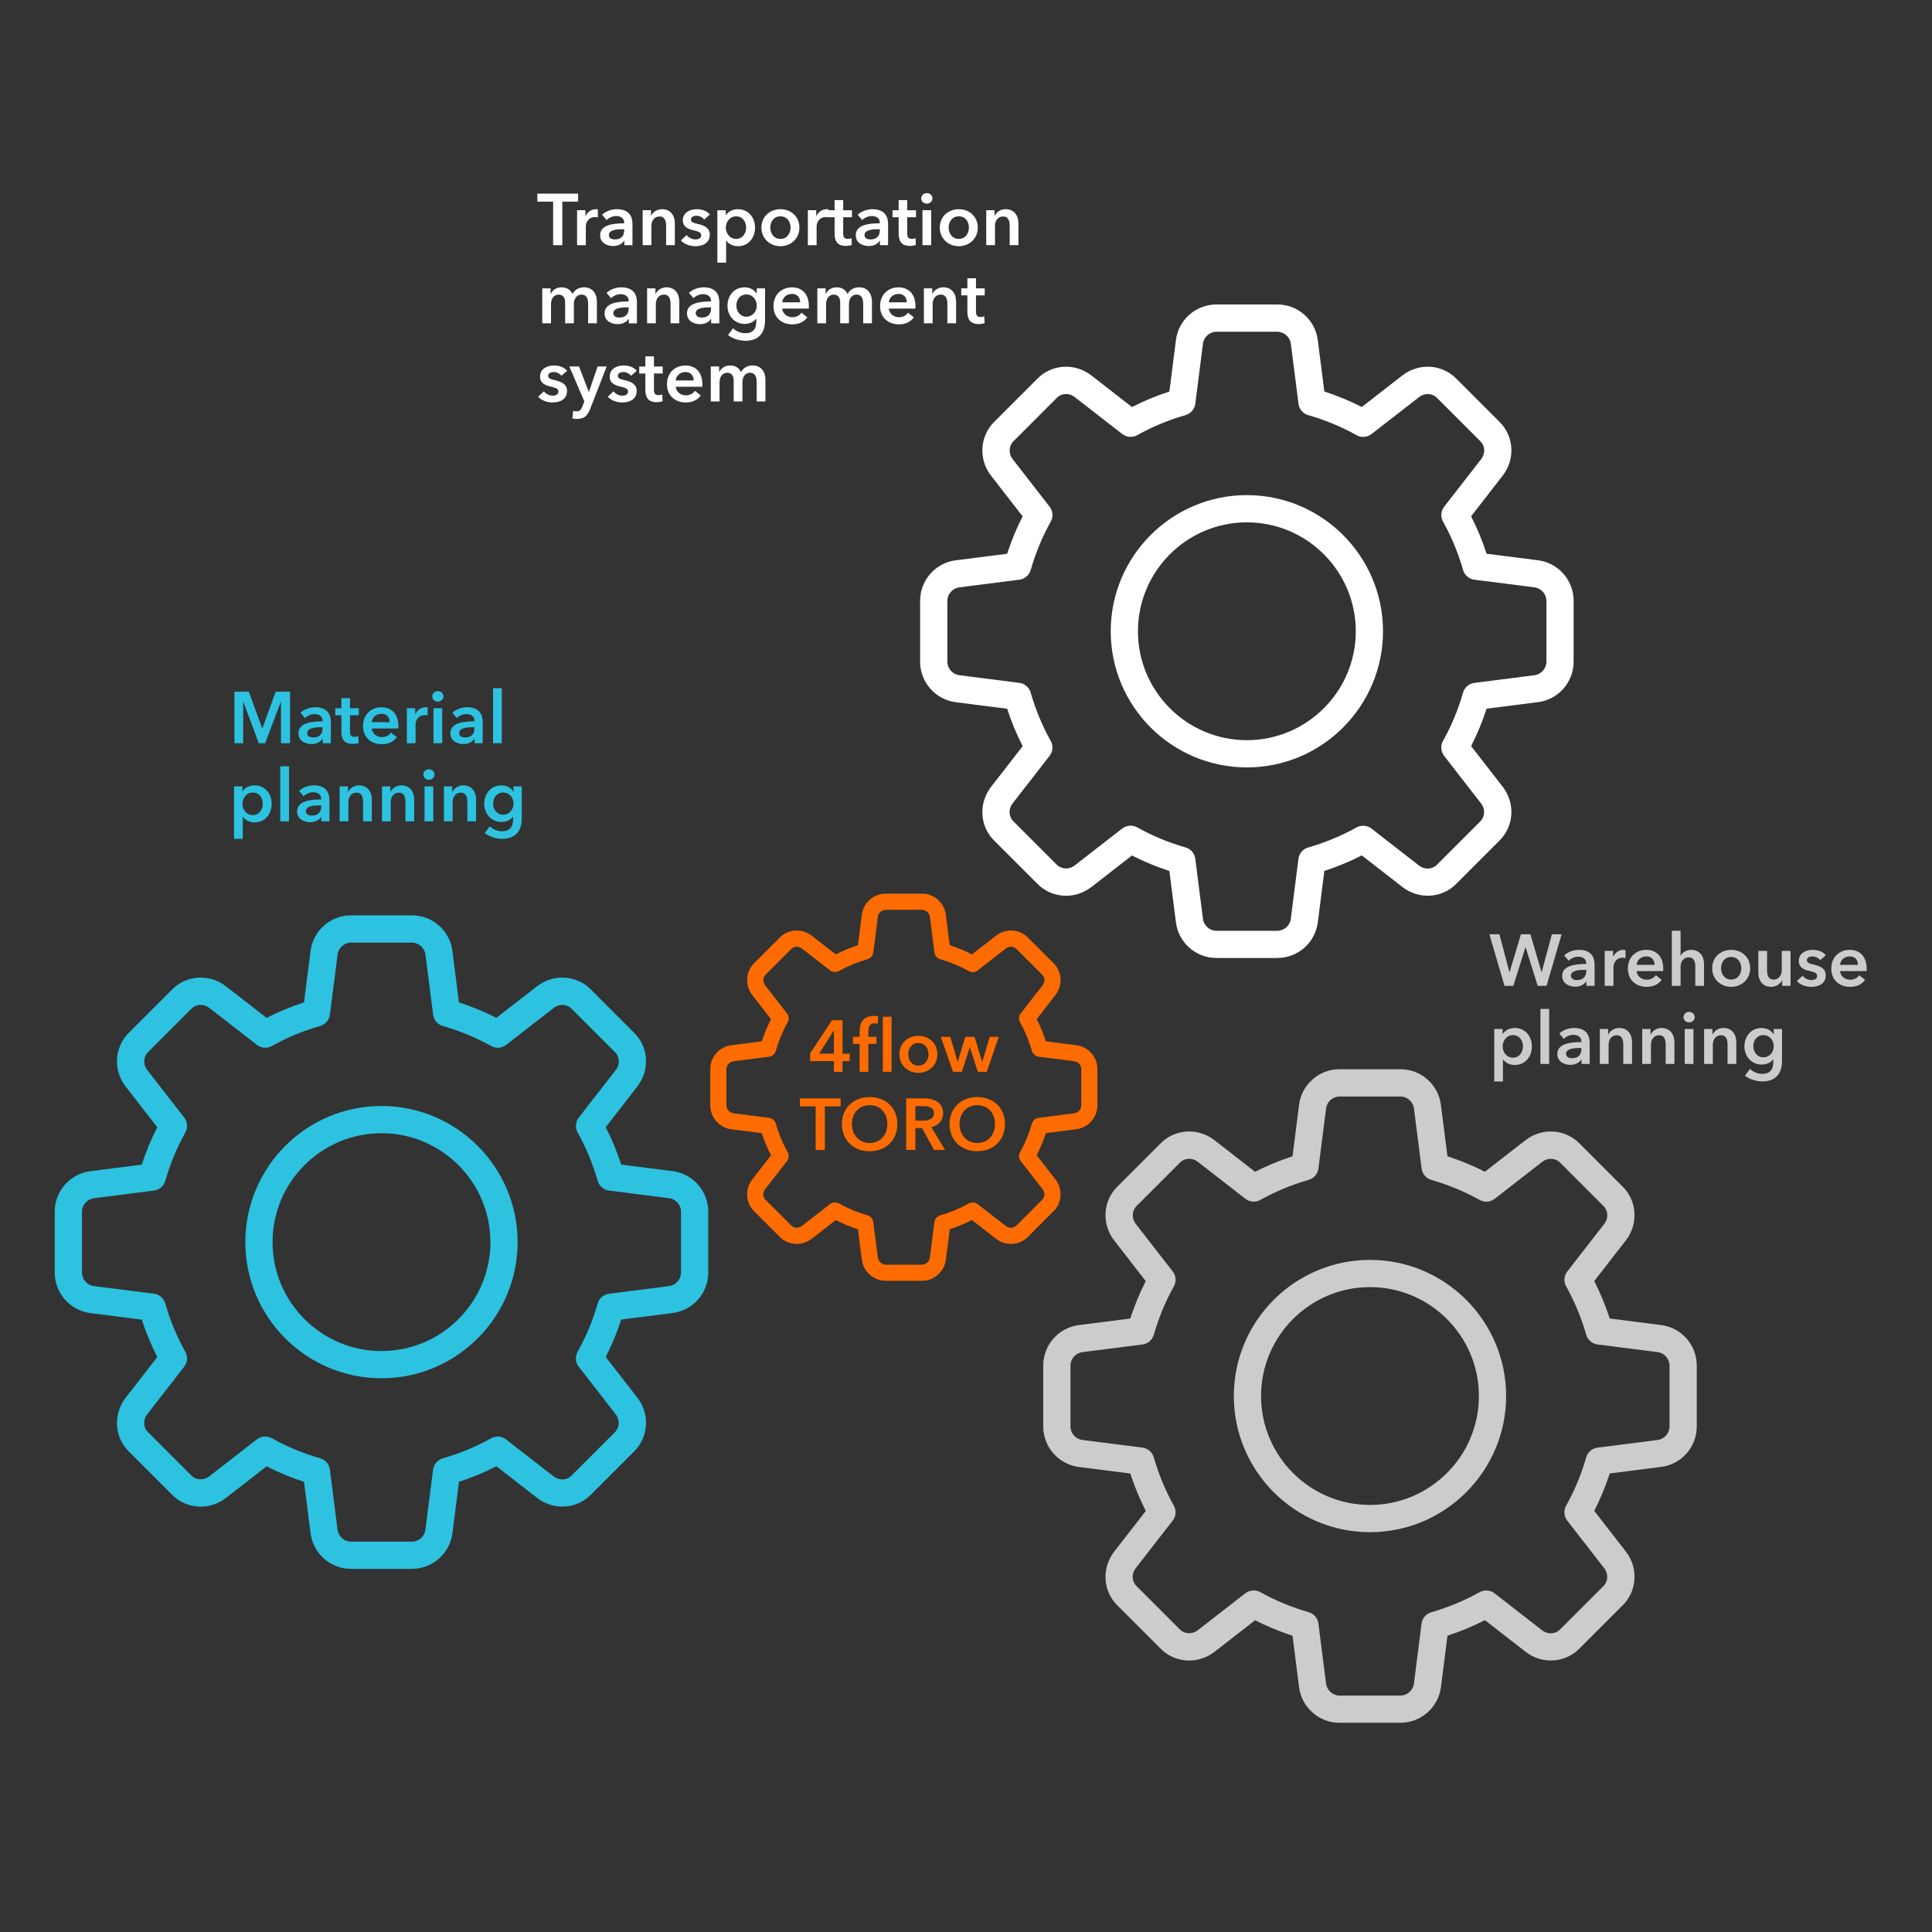 <?xml version="1.0" encoding="UTF-8"?>
<svg xmlns="http://www.w3.org/2000/svg" id="Layer_1" version="1.1" viewBox="0 0 1200 1200">
  <rect x="0" y="0" width="1200" height="1200" fill="#333333" stroke="none"/>
  <defs>
    <style>
      .st0 {
        fill: #fe6b00;
      }

      .st1 {
        fill: #fff;
      }

      .st2 {
        fill: #2cc2e0;
      }

      .st3 {
        fill: #ccc;
      }
    </style>
  </defs>
  <g>
    <path class="st2" d="M255.89,974.45h-37.89c-12.8,0-23.61-9.59-25.13-22.32l-4.04-31.73c-8.07-2.62-15.85-5.85-23.24-9.62l-25.26,19.63c-10.25,7.93-24.68,7.02-33.57-2.13l-26.64-26.64c-9.08-8.81-10-23.24-2.06-33.47l19.64-25.29c-3.79-7.39-7.02-15.17-9.63-23.24l-31.8-4.04c-12.68-1.55-22.27-12.36-22.27-25.16v-37.89c0-12.8,9.59-23.61,22.32-25.13l31.73-4.04c2.62-8.07,5.85-15.85,9.62-23.24l-19.62-25.26c-7.95-10.25-7.02-24.7,2.15-33.59l26.64-26.64c8.81-9.08,23.25-9.98,33.47-2.06l25.27,19.65c7.39-3.77,15.17-7,23.25-9.63l4.04-31.8c1.52-12.68,12.33-22.27,25.13-22.27h37.89c12.8,0,23.61,9.59,25.13,22.32l4.04,31.73c8.08,2.62,15.86,5.85,23.25,9.62l25.27-19.63c10.26-7.93,24.67-7.02,33.57,2.15l26.64,26.64c9.08,8.81,10,23.24,2.06,33.47l-19.63,25.28c3.79,7.39,7.01,15.17,9.62,23.24l31.8,4.04c12.67,1.54,22.26,12.35,22.26,25.14v37.89c0,12.8-9.59,23.61-22.32,25.13l-31.73,4.04c-2.62,8.07-5.85,15.85-9.62,23.24l19.63,25.26c7.95,10.25,7.02,24.68-2.15,33.57l-26.64,26.64c-8.81,9.08-23.25,10.01-33.47,2.06l-25.28-19.64c-7.39,3.79-15.17,7.02-23.24,9.63l-4.04,31.8c-1.54,12.68-12.35,22.27-25.14,22.27h0ZM164.73,892.26c1.4,0,2.84.36,4.13,1.07,9.31,5.21,19.41,9.41,30,12.45,3.24.93,5.63,3.7,6.05,7.05l4.74,37.21c.51,4.24,4.18,7.51,8.35,7.51h37.89c4.17,0,7.85-3.27,8.34-7.42l4.75-37.28c.42-3.35,2.81-6.12,6.05-7.05,10.59-3.04,20.69-7.24,30-12.44,2.96-1.66,6.65-1.37,9.3.71l29.6,23c3.4,2.64,8.17,2.42,11.08-.57l26.81-26.8c3.06-2.98,3.3-7.75.66-11.17l-23-29.6c-2.08-2.67-2.37-6.34-.71-9.3,5.21-9.32,9.41-19.42,12.45-30.01.93-3.24,3.7-5.63,7.05-6.05l37.21-4.74c4.24-.52,7.51-4.2,7.51-8.37v-37.89c0-4.17-3.27-7.85-7.42-8.34l-37.28-4.75c-3.35-.42-6.12-2.81-7.05-6.05-3.04-10.59-7.24-20.69-12.44-30-1.66-2.96-1.39-6.63.71-9.3l23-29.6c2.66-3.42,2.42-8.19-.56-11.06l-26.8-26.8c-2.96-3.08-7.75-3.32-11.17-.66l-29.6,23c-2.69,2.08-6.36,2.37-9.31.71-9.29-5.21-19.38-9.39-30.01-12.45-3.24-.93-5.63-3.7-6.05-7.05l-4.74-37.21c-.52-4.26-4.2-7.53-8.37-7.53h-37.89c-4.17,0-7.85,3.27-8.34,7.42l-4.75,37.28c-.42,3.35-2.81,6.12-6.05,7.07-10.62,3.04-20.72,7.24-30,12.43-2.96,1.68-6.63,1.37-9.32-.69l-29.6-23c-3.42-2.65-8.17-2.42-11.06.56l-26.81,26.82c-3.06,2.98-3.3,7.75-.66,11.16l23,29.6c2.08,2.67,2.37,6.34.71,9.3-5.23,9.31-9.41,19.41-12.45,30-.93,3.24-3.7,5.63-7.05,6.05l-37.21,4.74c-4.24.51-7.51,4.18-7.51,8.35v37.89c0,4.17,3.27,7.85,7.42,8.34l37.28,4.75c3.35.42,6.12,2.81,7.05,6.05,3.04,10.59,7.24,20.69,12.44,30,1.66,2.96,1.39,6.63-.71,9.3l-23,29.6c-2.66,3.42-2.42,8.19.56,11.06l26.8,26.8c2.96,3.06,7.71,3.3,11.17.66l29.6-23c1.54-1.15,3.37-1.76,5.21-1.76h0ZM164.73,892.26"></path>
    <path class="st2" d="M236.94,856.07c-46.63,0-84.56-37.93-84.56-84.56s37.93-84.56,84.56-84.56,84.56,37.93,84.56,84.56-37.93,84.56-84.56,84.56h0ZM236.94,703.86c-37.31,0-67.65,30.34-67.65,67.65s30.34,67.65,67.65,67.65,67.65-30.34,67.65-67.65-30.34-67.65-67.65-67.65h0ZM236.94,703.86"></path>
  </g>
  <g>
    <path class="st1" d="M793.39,595.03h-37.89c-12.8,0-23.61-9.59-25.13-22.32l-4.04-31.73c-8.07-2.62-15.85-5.85-23.24-9.62l-25.26,19.63c-10.25,7.93-24.68,7.02-33.57-2.13l-26.64-26.64c-9.08-8.81-10-23.24-2.06-33.47l19.64-25.29c-3.79-7.39-7.02-15.17-9.63-23.24l-31.8-4.04c-12.68-1.55-22.27-12.36-22.27-25.16v-37.89c0-12.8,9.59-23.61,22.32-25.13l31.73-4.04c2.62-8.07,5.85-15.85,9.62-23.24l-19.62-25.26c-7.95-10.25-7.02-24.7,2.15-33.59l26.64-26.64c8.81-9.08,23.25-9.98,33.47-2.06l25.27,19.65c7.39-3.77,15.17-7,23.25-9.63l4.04-31.8c1.52-12.68,12.33-22.27,25.13-22.27h37.89c12.8,0,23.61,9.59,25.13,22.32l4.04,31.73c8.08,2.62,15.86,5.85,23.25,9.62l25.27-19.63c10.26-7.93,24.67-7.02,33.57,2.15l26.64,26.64c9.08,8.81,10,23.24,2.06,33.47l-19.63,25.28c3.79,7.39,7.01,15.17,9.62,23.24l31.8,4.04c12.67,1.54,22.26,12.35,22.26,25.14v37.89c0,12.8-9.59,23.61-22.32,25.13l-31.73,4.04c-2.62,8.07-5.85,15.85-9.62,23.24l19.63,25.26c7.95,10.25,7.02,24.68-2.15,33.57l-26.64,26.64c-8.81,9.08-23.25,10.01-33.47,2.06l-25.28-19.64c-7.39,3.79-15.17,7.02-23.24,9.63l-4.04,31.8c-1.54,12.68-12.35,22.27-25.14,22.27h0ZM702.24,512.84c1.4,0,2.84.36,4.13,1.07,9.31,5.21,19.41,9.41,30,12.45,3.24.93,5.63,3.7,6.05,7.05l4.74,37.21c.51,4.24,4.18,7.51,8.35,7.51h37.89c4.17,0,7.85-3.27,8.34-7.42l4.75-37.28c.42-3.35,2.81-6.12,6.05-7.05,10.59-3.04,20.69-7.24,30-12.44,2.96-1.66,6.65-1.37,9.3.71l29.6,23c3.4,2.64,8.17,2.42,11.08-.57l26.81-26.8c3.06-2.98,3.3-7.75.66-11.17l-23-29.6c-2.08-2.67-2.37-6.34-.71-9.3,5.21-9.32,9.41-19.42,12.45-30.01.93-3.24,3.7-5.63,7.05-6.05l37.21-4.74c4.24-.52,7.51-4.2,7.51-8.37v-37.89c0-4.17-3.27-7.85-7.42-8.34l-37.28-4.75c-3.35-.42-6.12-2.81-7.05-6.05-3.04-10.59-7.24-20.69-12.44-30-1.66-2.96-1.39-6.63.71-9.3l23-29.6c2.66-3.42,2.42-8.19-.56-11.06l-26.8-26.8c-2.96-3.08-7.75-3.32-11.17-.66l-29.6,23c-2.69,2.08-6.36,2.37-9.31.71-9.29-5.21-19.38-9.39-30.01-12.45-3.24-.93-5.63-3.7-6.05-7.05l-4.74-37.21c-.52-4.26-4.2-7.53-8.37-7.53h-37.89c-4.17,0-7.85,3.27-8.34,7.42l-4.75,37.28c-.42,3.35-2.81,6.12-6.05,7.07-10.62,3.04-20.72,7.24-30,12.43-2.96,1.68-6.63,1.37-9.32-.69l-29.6-23c-3.42-2.65-8.17-2.42-11.06.56l-26.81,26.82c-3.06,2.98-3.3,7.75-.66,11.16l23,29.6c2.08,2.67,2.37,6.34.71,9.3-5.23,9.31-9.41,19.41-12.45,30-.93,3.24-3.7,5.63-7.05,6.05l-37.21,4.74c-4.24.51-7.51,4.18-7.51,8.35v37.89c0,4.17,3.27,7.85,7.42,8.34l37.28,4.75c3.35.42,6.12,2.81,7.05,6.05,3.04,10.59,7.24,20.69,12.44,30,1.66,2.96,1.39,6.63-.71,9.3l-23,29.6c-2.66,3.42-2.42,8.19.56,11.06l26.8,26.8c2.96,3.06,7.71,3.3,11.17.66l29.6-23c1.54-1.15,3.37-1.76,5.21-1.76h0ZM702.24,512.84"></path>
    <path class="st1" d="M774.45,476.65c-46.63,0-84.56-37.93-84.56-84.56s37.93-84.56,84.56-84.56,84.56,37.93,84.56,84.56-37.93,84.56-84.56,84.56h0ZM774.45,324.44c-37.31,0-67.65,30.34-67.65,67.65s30.34,67.65,67.65,67.65,67.65-30.34,67.65-67.65-30.34-67.65-67.65-67.65h0ZM774.45,324.44"></path>
  </g>
  <g>
    <path class="st3" d="M869.87,1070.04h-37.89c-12.8,0-23.61-9.59-25.13-22.32l-4.04-31.73c-8.07-2.62-15.85-5.85-23.24-9.62l-25.26,19.63c-10.25,7.93-24.68,7.02-33.57-2.13l-26.64-26.64c-9.08-8.81-10-23.24-2.06-33.47l19.64-25.29c-3.79-7.39-7.02-15.17-9.63-23.24l-31.8-4.04c-12.68-1.55-22.27-12.36-22.27-25.16v-37.89c0-12.8,9.59-23.61,22.32-25.13l31.73-4.04c2.62-8.07,5.85-15.85,9.62-23.24l-19.62-25.26c-7.95-10.25-7.02-24.7,2.15-33.59l26.64-26.64c8.81-9.08,23.25-9.98,33.47-2.06l25.27,19.65c7.39-3.77,15.17-7,23.25-9.63l4.04-31.8c1.52-12.68,12.33-22.27,25.13-22.27h37.89c12.8,0,23.61,9.59,25.13,22.32l4.04,31.73c8.08,2.62,15.86,5.85,23.25,9.62l25.27-19.63c10.26-7.93,24.67-7.02,33.57,2.15l26.64,26.64c9.08,8.81,10,23.24,2.06,33.47l-19.63,25.28c3.79,7.39,7.01,15.17,9.62,23.24l31.8,4.04c12.67,1.54,22.26,12.35,22.26,25.14v37.89c0,12.8-9.59,23.61-22.32,25.13l-31.73,4.04c-2.62,8.07-5.85,15.85-9.62,23.24l19.63,25.26c7.95,10.25,7.02,24.68-2.15,33.57l-26.64,26.64c-8.81,9.08-23.25,10.01-33.47,2.06l-25.28-19.64c-7.39,3.79-15.17,7.02-23.24,9.63l-4.04,31.8c-1.54,12.68-12.35,22.27-25.14,22.27h0ZM778.71,987.85c1.4,0,2.84.36,4.13,1.07,9.31,5.21,19.41,9.41,30,12.45,3.24.93,5.63,3.7,6.05,7.05l4.74,37.21c.51,4.24,4.18,7.51,8.35,7.51h37.89c4.17,0,7.85-3.27,8.34-7.42l4.75-37.28c.42-3.35,2.81-6.12,6.05-7.05,10.59-3.04,20.69-7.24,30-12.44,2.96-1.66,6.65-1.37,9.3.71l29.6,23c3.4,2.64,8.17,2.42,11.08-.57l26.81-26.8c3.06-2.98,3.3-7.75.66-11.17l-23-29.6c-2.08-2.67-2.37-6.34-.71-9.3,5.21-9.32,9.41-19.42,12.45-30.01.93-3.24,3.7-5.63,7.05-6.05l37.21-4.74c4.24-.52,7.51-4.2,7.51-8.37v-37.89c0-4.17-3.27-7.85-7.42-8.34l-37.28-4.75c-3.35-.42-6.12-2.81-7.05-6.05-3.04-10.59-7.24-20.69-12.44-30-1.66-2.96-1.39-6.63.71-9.3l23-29.6c2.66-3.42,2.42-8.19-.56-11.06l-26.8-26.8c-2.96-3.08-7.75-3.32-11.17-.66l-29.6,23c-2.69,2.08-6.36,2.37-9.31.71-9.29-5.21-19.38-9.39-30.01-12.45-3.24-.93-5.63-3.7-6.05-7.05l-4.74-37.21c-.52-4.26-4.2-7.53-8.37-7.53h-37.89c-4.17,0-7.85,3.27-8.34,7.42l-4.75,37.28c-.42,3.35-2.81,6.12-6.05,7.07-10.62,3.04-20.72,7.24-30,12.43-2.96,1.68-6.63,1.37-9.32-.69l-29.6-23c-3.42-2.65-8.17-2.42-11.06.56l-26.81,26.82c-3.06,2.98-3.3,7.75-.66,11.16l23,29.6c2.08,2.67,2.37,6.34.71,9.3-5.23,9.31-9.41,19.41-12.45,30-.93,3.24-3.7,5.63-7.05,6.05l-37.21,4.74c-4.24.51-7.51,4.18-7.51,8.35v37.89c0,4.17,3.27,7.85,7.42,8.34l37.28,4.75c3.35.42,6.12,2.81,7.05,6.05,3.04,10.59,7.24,20.69,12.44,30,1.66,2.96,1.39,6.63-.71,9.3l-23,29.6c-2.66,3.42-2.42,8.19.56,11.06l26.8,26.8c2.96,3.06,7.71,3.3,11.17.66l29.6-23c1.54-1.15,3.37-1.76,5.21-1.76h0ZM778.71,987.85"></path>
    <path class="st3" d="M850.92,951.66c-46.63,0-84.56-37.93-84.56-84.56s37.93-84.56,84.56-84.56,84.56,37.93,84.56,84.56-37.93,84.56-84.56,84.56h0ZM850.92,799.45c-37.31,0-67.65,30.34-67.65,67.65s30.34,67.65,67.65,67.65,67.65-30.34,67.65-67.65-30.34-67.65-67.65-67.65h0ZM850.92,799.45"></path>
  </g>
  <path class="st0" d="M572.61,795.53h-22.44c-7.58,0-13.99-5.68-14.89-13.23l-2.4-18.79c-4.78-1.55-9.39-3.47-13.77-5.7l-14.97,11.63c-6.07,4.7-14.62,4.16-19.89-1.26l-15.78-15.78c-5.38-5.22-5.92-13.77-1.22-19.83l11.63-14.98c-2.25-4.38-4.16-8.99-5.7-13.77l-18.84-2.39c-7.51-.92-13.19-7.32-13.19-14.91v-22.44c0-7.58,5.68-13.99,13.23-14.89l18.79-2.4c1.55-4.78,3.47-9.39,5.7-13.77l-11.62-14.97c-4.71-6.07-4.16-14.63,1.27-19.9l15.78-15.78c5.22-5.38,13.78-5.91,19.83-1.22l14.97,11.64c4.38-2.24,8.99-4.15,13.78-5.7l2.4-18.84c.9-7.51,7.3-13.19,14.89-13.19h22.44c7.58,0,13.99,5.68,14.89,13.23l2.4,18.79c4.79,1.55,9.4,3.47,13.78,5.7l14.97-11.63c6.08-4.7,14.62-4.16,19.89,1.27l15.78,15.78c5.38,5.22,5.92,13.77,1.22,19.83l-11.63,14.98c2.24,4.38,4.16,8.99,5.7,13.77l18.84,2.39c7.5.91,13.18,7.31,13.18,14.9v22.44c0,7.58-5.68,13.99-13.23,14.89l-18.79,2.4c-1.55,4.78-3.47,9.39-5.7,13.77l11.63,14.97c4.71,6.07,4.16,14.62-1.27,19.89l-15.78,15.78c-5.22,5.38-13.78,5.93-19.83,1.22l-14.98-11.63c-4.38,2.25-8.99,4.16-13.77,5.7l-2.39,18.84c-.91,7.51-7.31,13.19-14.9,13.19h0ZM518.61,746.84c.83,0,1.68.21,2.45.63,5.52,3.09,11.5,5.57,17.77,7.37,1.92.55,3.34,2.19,3.59,4.18l2.81,22.04c.3,2.51,2.48,4.45,4.95,4.45h22.44c2.47,0,4.65-1.93,4.94-4.4l2.82-22.08c.25-1.98,1.66-3.62,3.59-4.18,6.27-1.8,12.25-4.29,17.77-7.37,1.75-.98,3.94-.81,5.51.42l17.53,13.62c2.02,1.56,4.84,1.43,6.56-.34l15.88-15.88c1.81-1.76,1.95-4.59.39-6.61l-13.62-17.53c-1.23-1.58-1.4-3.76-.42-5.51,3.09-5.52,5.57-11.5,7.37-17.77.55-1.92,2.19-3.34,4.18-3.59l22.04-2.81c2.51-.31,4.45-2.49,4.45-4.96v-22.44c0-2.47-1.93-4.65-4.4-4.94l-22.08-2.82c-1.98-.25-3.62-1.66-4.18-3.59-1.8-6.27-4.29-12.25-7.37-17.77-.98-1.75-.82-3.93.42-5.51l13.62-17.53c1.57-2.02,1.43-4.85-.33-6.55l-15.88-15.88c-1.75-1.82-4.59-1.96-6.61-.39l-17.53,13.63c-1.59,1.23-3.77,1.4-5.52.42-5.5-3.09-11.48-5.56-17.77-7.37-1.92-.55-3.34-2.19-3.59-4.18l-2.81-22.04c-.31-2.52-2.49-4.46-4.96-4.46h-22.44c-2.47,0-4.65,1.93-4.94,4.4l-2.82,22.08c-.25,1.98-1.66,3.62-3.59,4.19-6.29,1.8-12.27,4.29-17.77,7.36-1.75.99-3.93.81-5.52-.41l-17.53-13.62c-2.03-1.57-4.84-1.43-6.55.33l-15.88,15.89c-1.81,1.76-1.95,4.59-.39,6.61l13.62,17.53c1.23,1.58,1.4,3.76.42,5.51-3.1,5.52-5.57,11.5-7.37,17.77-.55,1.92-2.19,3.34-4.18,3.59l-22.04,2.81c-2.51.3-4.45,2.48-4.45,4.95v22.44c0,2.47,1.93,4.65,4.4,4.94l22.08,2.82c1.98.25,3.62,1.66,4.18,3.59,1.8,6.27,4.29,12.25,7.37,17.77.98,1.75.82,3.93-.42,5.51l-13.62,17.53c-1.57,2.02-1.43,4.85.33,6.55l15.88,15.88c1.75,1.82,4.57,1.95,6.61.39l17.53-13.63c.91-.68,1.99-1.04,3.08-1.04h0ZM518.61,746.84"></path>
  <g>
    <path class="st2" d="M145.62,429.6h8.91l8.32,22.75h.14l8.23-22.75h8.95v32.02h-5.65v-25.73h-.09l-9.72,25.73h-3.98l-9.59-25.73h-.09v25.73h-5.43v-32.02Z"></path>
    <path class="st2" d="M200.43,458.86h-.14c-1.09,1.9-3.66,3.3-6.74,3.3-3.48,0-8.14-1.67-8.14-6.74,0-6.47,8.14-7.37,14.92-7.37v-.54c0-2.67-2.26-3.98-4.98-3.98-2.31,0-4.52,1.09-5.92,2.49l-2.8-3.3c2.44-2.26,5.88-3.44,9.18-3.44,7.78,0,9.68,4.79,9.68,9.14v13.21h-5.07v-2.76ZM200.34,451.71h-1.22c-3.44,0-8.28.41-8.28,3.62,0,2.08,1.94,2.71,3.8,2.71,3.71,0,5.7-2.13,5.7-5.56v-.77Z"></path>
    <path class="st2" d="M208.25,444.25v-4.34h3.8v-6.29h5.34v6.29h5.43v4.34h-5.43v10.09c0,1.94.45,3.35,2.85,3.35.72,0,1.67-.14,2.31-.45l.18,4.25c-.95.36-2.4.59-3.62.59-5.74,0-7.06-3.53-7.06-7.69v-10.13h-3.8Z"></path>
    <path class="st2" d="M247.42,452.48h-16.51c.23,3.08,3.03,5.34,6.2,5.34,2.71,0,4.52-1.08,5.74-2.8l3.62,2.89c-2.13,2.89-5.2,4.34-9.32,4.34-6.69,0-11.67-4.3-11.67-11.35s4.93-11.62,11.49-11.62c6.06,0,10.49,3.94,10.49,11.76,0,.5,0,.95-.04,1.45ZM242.03,448.59c0-2.8-1.58-5.25-5.11-5.25-3.21,0-5.79,2.22-6.02,5.25h11.13Z"></path>
    <path class="st2" d="M252.7,439.91h5.2v3.62h.09c1.18-2.49,3.48-4.25,6.33-4.25.41,0,.95.05,1.31.14v4.98c-.72-.18-1.18-.23-1.67-.23-4.88,0-5.83,4.25-5.83,5.83v11.62h-5.43v-21.71Z"></path>
    <path class="st2" d="M271.92,429.28c1.99,0,3.53,1.4,3.53,3.26s-1.54,3.26-3.53,3.26-3.44-1.54-3.44-3.26,1.45-3.26,3.44-3.26ZM269.25,439.91h5.43v21.71h-5.43v-21.71Z"></path>
    <path class="st2" d="M294.76,458.86h-.14c-1.09,1.9-3.66,3.3-6.74,3.3-3.48,0-8.14-1.67-8.14-6.74,0-6.47,8.14-7.37,14.92-7.37v-.54c0-2.67-2.26-3.98-4.98-3.98-2.31,0-4.52,1.09-5.92,2.49l-2.8-3.3c2.44-2.26,5.88-3.44,9.18-3.44,7.78,0,9.68,4.79,9.68,9.14v13.21h-5.07v-2.76ZM294.67,451.71h-1.22c-3.44,0-8.28.41-8.28,3.62,0,2.08,1.94,2.71,3.8,2.71,3.71,0,5.7-2.13,5.7-5.56v-.77Z"></path>
    <path class="st2" d="M306.24,427.43h5.43v34.19h-5.43v-34.19Z"></path>
    <path class="st2" d="M150.55,488.44v3.03h.14c1.09-1.72,3.53-3.66,7.51-3.66,6.2,0,10.54,4.98,10.54,11.4s-4.07,11.58-10.67,11.58c-3.03,0-5.79-1.36-7.19-3.53h-.09v13.75h-5.43v-32.56h5.2ZM156.97,492.24c-3.98,0-6.38,3.66-6.38,7.06s2.4,6.96,6.38,6.96c4.21,0,6.24-3.66,6.24-7.06s-2.04-6.96-6.24-6.96Z"></path>
    <path class="st2" d="M174.07,475.96h5.43v34.19h-5.43v-34.19Z"></path>
    <path class="st2" d="M199.57,507.39h-.14c-1.09,1.9-3.66,3.3-6.74,3.3-3.48,0-8.14-1.67-8.14-6.74,0-6.47,8.14-7.37,14.92-7.37v-.54c0-2.67-2.26-3.98-4.98-3.98-2.31,0-4.52,1.09-5.92,2.49l-2.8-3.3c2.44-2.26,5.88-3.44,9.18-3.44,7.78,0,9.68,4.79,9.68,9.14v13.21h-5.07v-2.76ZM199.48,500.24h-1.22c-3.44,0-8.28.41-8.28,3.62,0,2.08,1.94,2.71,3.8,2.71,3.71,0,5.7-2.13,5.7-5.56v-.77Z"></path>
    <path class="st2" d="M210.96,488.44h5.16v3.48h.09c.95-2.17,3.53-4.12,6.74-4.12,5.65,0,8,4.34,8,8.77v13.57h-5.43v-12.03c0-2.58-.59-5.79-4.07-5.79s-5.07,2.98-5.07,5.88v11.94h-5.43v-21.71Z"></path>
    <path class="st2" d="M237.28,488.44h5.16v3.48h.09c.95-2.17,3.53-4.12,6.74-4.12,5.65,0,8,4.34,8,8.77v13.57h-5.43v-12.03c0-2.58-.59-5.79-4.07-5.79s-5.07,2.98-5.07,5.88v11.94h-5.43v-21.71Z"></path>
    <path class="st2" d="M266.36,477.81c1.99,0,3.53,1.4,3.53,3.26s-1.54,3.26-3.53,3.26-3.44-1.54-3.44-3.26,1.45-3.26,3.44-3.26ZM263.69,488.44h5.43v21.71h-5.43v-21.71Z"></path>
    <path class="st2" d="M275.72,488.44h5.16v3.48h.09c.95-2.17,3.53-4.12,6.74-4.12,5.65,0,8,4.34,8,8.77v13.57h-5.43v-12.03c0-2.58-.59-5.79-4.07-5.79s-5.07,2.98-5.07,5.88v11.94h-5.43v-21.71Z"></path>
    <path class="st2" d="M324.11,488.44v19.76c0,7.82-3.8,12.8-12.26,12.8-3.53,0-7.96-1.27-10.76-3.57l3.12-4.21c2.08,1.99,4.88,3.08,7.6,3.08,5.25,0,6.87-3.17,6.87-7.46v-1.58h-.09c-1.58,2.13-4.12,3.26-7.1,3.26-6.51,0-10.72-5.16-10.72-11.31s4.07-11.4,10.63-11.4c3.03,0,5.88,1.27,7.46,3.89h.09v-3.26h5.16ZM306.29,499.16c0,3.44,2.31,6.87,6.2,6.87s6.47-3.26,6.47-6.87-2.49-6.92-6.42-6.92-6.24,3.08-6.24,6.92Z"></path>
  </g>
  <g>
    <path class="st1" d="M343.55,125.24h-9.81v-4.97h25.33v4.97h-9.81v27.05h-5.7v-27.05Z"></path>
    <path class="st1" d="M358.43,130.57h5.2v3.62h.09c1.18-2.49,3.48-4.25,6.33-4.25.41,0,.95.05,1.31.14v4.98c-.72-.18-1.18-.23-1.67-.23-4.88,0-5.83,4.25-5.83,5.83v11.62h-5.43v-21.71Z"></path>
    <path class="st1" d="M387.78,149.52h-.14c-1.09,1.9-3.66,3.3-6.74,3.3-3.48,0-8.14-1.67-8.14-6.74,0-6.47,8.14-7.37,14.92-7.37v-.54c0-2.67-2.26-3.98-4.98-3.98-2.31,0-4.52,1.09-5.92,2.49l-2.8-3.3c2.44-2.26,5.88-3.44,9.18-3.44,7.78,0,9.68,4.79,9.68,9.14v13.21h-5.07v-2.76ZM387.69,142.38h-1.22c-3.44,0-8.28.41-8.28,3.62,0,2.08,1.94,2.71,3.8,2.71,3.71,0,5.7-2.13,5.7-5.56v-.77Z"></path>
    <path class="st1" d="M399.17,130.57h5.16v3.48h.09c.95-2.17,3.53-4.12,6.74-4.12,5.65,0,8,4.34,8,8.77v13.57h-5.43v-12.03c0-2.58-.59-5.79-4.07-5.79s-5.07,2.98-5.07,5.88v11.94h-5.43v-21.71Z"></path>
    <path class="st1" d="M437.39,136.36c-.95-1.27-2.76-2.35-4.75-2.35-1.72,0-3.48.63-3.48,2.35s1.67,2.13,4.7,2.85c3.21.77,7.01,2.22,7.01,6.47,0,5.29-4.3,7.24-9.04,7.24-3.35,0-6.83-1.27-8.91-3.57l3.57-3.35c1.18,1.54,3.21,2.71,5.56,2.71,1.58,0,3.48-.63,3.48-2.58,0-1.81-1.67-2.35-4.98-3.12-3.21-.77-6.42-2.08-6.42-6.15,0-4.84,4.34-6.92,8.64-6.92,3.12,0,6.38,1.09,8.14,3.3l-3.53,3.12Z"></path>
    <path class="st1" d="M450.77,130.57v3.03h.14c1.09-1.72,3.53-3.66,7.51-3.66,6.2,0,10.54,4.98,10.54,11.4s-4.07,11.58-10.67,11.58c-3.03,0-5.79-1.36-7.19-3.53h-.09v13.75h-5.43v-32.56h5.2ZM457.19,134.37c-3.98,0-6.38,3.66-6.38,7.06s2.4,6.96,6.38,6.96c4.21,0,6.24-3.66,6.24-7.06s-2.04-6.97-6.24-6.97Z"></path>
    <path class="st1" d="M484.73,129.94c6.56,0,11.8,4.57,11.8,11.4s-5.25,11.58-11.8,11.58-11.8-4.75-11.8-11.58,5.25-11.4,11.8-11.4ZM484.73,148.39c4.3,0,6.29-3.66,6.29-7.06s-1.99-6.97-6.29-6.97-6.29,3.57-6.29,6.97,1.99,7.06,6.29,7.06Z"></path>
    <path class="st1" d="M501.78,130.57h5.2v3.62h.09c1.18-2.49,3.48-4.25,6.33-4.25.41,0,.95.05,1.31.14v4.98c-.72-.18-1.18-.23-1.67-.23-4.88,0-5.83,4.25-5.83,5.83v11.62h-5.43v-21.71Z"></path>
    <path class="st1" d="M514.58,134.92v-4.34h3.8v-6.29h5.34v6.29h5.43v4.34h-5.43v10.09c0,1.94.45,3.35,2.85,3.35.72,0,1.67-.14,2.31-.45l.18,4.25c-.95.36-2.4.59-3.62.59-5.74,0-7.06-3.53-7.06-7.69v-10.13h-3.8Z"></path>
    <path class="st1" d="M546.55,149.52h-.14c-1.09,1.9-3.66,3.3-6.74,3.3-3.48,0-8.14-1.67-8.14-6.74,0-6.47,8.14-7.37,14.92-7.37v-.54c0-2.67-2.26-3.98-4.98-3.98-2.31,0-4.52,1.09-5.92,2.49l-2.8-3.3c2.44-2.26,5.88-3.44,9.18-3.44,7.78,0,9.68,4.79,9.68,9.14v13.21h-5.07v-2.76ZM546.46,142.38h-1.22c-3.44,0-8.28.41-8.28,3.62,0,2.08,1.94,2.71,3.8,2.71,3.71,0,5.7-2.13,5.7-5.56v-.77Z"></path>
    <path class="st1" d="M554.37,134.92v-4.34h3.8v-6.29h5.34v6.29h5.43v4.34h-5.43v10.09c0,1.94.45,3.35,2.85,3.35.72,0,1.67-.14,2.31-.45l.18,4.25c-.95.36-2.4.59-3.62.59-5.74,0-7.06-3.53-7.06-7.69v-10.13h-3.8Z"></path>
    <path class="st1" d="M575.62,119.95c1.99,0,3.53,1.4,3.53,3.26s-1.54,3.26-3.53,3.26-3.44-1.54-3.44-3.26,1.45-3.26,3.44-3.26ZM572.96,130.57h5.43v21.71h-5.43v-21.71Z"></path>
    <path class="st1" d="M595.52,129.94c6.56,0,11.8,4.57,11.8,11.4s-5.25,11.58-11.8,11.58-11.8-4.75-11.8-11.58,5.25-11.4,11.8-11.4ZM595.52,148.39c4.3,0,6.29-3.66,6.29-7.06s-1.99-6.97-6.29-6.97-6.29,3.57-6.29,6.97,1.99,7.06,6.29,7.06Z"></path>
    <path class="st1" d="M612.57,130.57h5.16v3.48h.09c.95-2.17,3.53-4.12,6.74-4.12,5.65,0,8.01,4.34,8.01,8.77v13.57h-5.43v-12.03c0-2.58-.59-5.79-4.07-5.79s-5.07,2.98-5.07,5.88v11.94h-5.43v-21.71Z"></path>
    <path class="st1" d="M370.73,187.24v13.57h-5.43v-12.03c0-2.58-.59-5.79-4.07-5.79s-4.79,3.17-4.79,5.97v11.85h-5.43v-13.12c0-2.67-1.27-4.7-4.02-4.7-3.26,0-4.75,2.98-4.75,5.88v11.94h-5.43v-21.71h5.16v3.48h.09c.95-2.13,3.26-4.12,6.74-4.12s5.56,1.67,6.78,4.12c1.45-2.62,3.89-4.12,7.15-4.12,5.65,0,8.01,4.34,8.01,8.77Z"></path>
    <path class="st1" d="M390.54,198.05h-.14c-1.09,1.9-3.66,3.3-6.74,3.3-3.48,0-8.14-1.67-8.14-6.74,0-6.47,8.14-7.37,14.92-7.37v-.54c0-2.67-2.26-3.98-4.98-3.98-2.31,0-4.52,1.09-5.92,2.49l-2.8-3.3c2.44-2.26,5.88-3.44,9.18-3.44,7.78,0,9.68,4.79,9.68,9.14v13.21h-5.07v-2.76ZM390.45,190.91h-1.22c-3.44,0-8.28.41-8.28,3.62,0,2.08,1.94,2.71,3.8,2.71,3.71,0,5.7-2.13,5.7-5.56v-.77Z"></path>
    <path class="st1" d="M401.93,179.1h5.16v3.48h.09c.95-2.17,3.53-4.12,6.74-4.12,5.65,0,8,4.34,8,8.77v13.57h-5.43v-12.03c0-2.58-.59-5.79-4.07-5.79s-5.07,2.98-5.07,5.88v11.94h-5.43v-21.71Z"></path>
    <path class="st1" d="M441.73,198.05h-.14c-1.09,1.9-3.66,3.3-6.74,3.3-3.48,0-8.14-1.67-8.14-6.74,0-6.47,8.14-7.37,14.92-7.37v-.54c0-2.67-2.26-3.98-4.98-3.98-2.31,0-4.52,1.09-5.92,2.49l-2.8-3.3c2.44-2.26,5.88-3.44,9.18-3.44,7.78,0,9.68,4.79,9.68,9.14v13.21h-5.07v-2.76ZM441.64,190.91h-1.22c-3.44,0-8.28.41-8.28,3.62,0,2.08,1.94,2.71,3.8,2.71,3.71,0,5.7-2.13,5.7-5.56v-.77Z"></path>
    <path class="st1" d="M475.19,179.1v19.76c0,7.82-3.8,12.8-12.26,12.8-3.53,0-7.96-1.27-10.76-3.57l3.12-4.21c2.08,1.99,4.88,3.08,7.6,3.08,5.25,0,6.87-3.17,6.87-7.46v-1.58h-.09c-1.58,2.13-4.12,3.26-7.1,3.26-6.51,0-10.72-5.16-10.72-11.31s4.07-11.4,10.63-11.4c3.03,0,5.88,1.27,7.46,3.89h.09v-3.26h5.16ZM457.37,189.82c0,3.44,2.31,6.87,6.2,6.87s6.47-3.26,6.47-6.87-2.49-6.92-6.42-6.92-6.24,3.08-6.24,6.92Z"></path>
    <path class="st1" d="M502.37,191.68h-16.51c.23,3.08,3.03,5.34,6.2,5.34,2.71,0,4.52-1.09,5.74-2.8l3.62,2.89c-2.13,2.89-5.2,4.34-9.32,4.34-6.69,0-11.67-4.3-11.67-11.35s4.93-11.62,11.49-11.62c6.06,0,10.49,3.94,10.49,11.76,0,.5,0,.95-.04,1.45ZM496.98,187.79c0-2.8-1.58-5.25-5.11-5.25-3.21,0-5.79,2.22-6.02,5.25h11.13Z"></path>
    <path class="st1" d="M541.58,187.24v13.57h-5.43v-12.03c0-2.58-.59-5.79-4.07-5.79s-4.79,3.17-4.79,5.97v11.85h-5.43v-13.12c0-2.67-1.27-4.7-4.02-4.7-3.26,0-4.75,2.98-4.75,5.88v11.94h-5.43v-21.71h5.16v3.48h.09c.95-2.13,3.26-4.12,6.74-4.12s5.56,1.67,6.78,4.12c1.45-2.62,3.89-4.12,7.15-4.12,5.65,0,8.01,4.34,8.01,8.77Z"></path>
    <path class="st1" d="M568.57,191.68h-16.51c.23,3.08,3.03,5.34,6.2,5.34,2.71,0,4.52-1.09,5.74-2.8l3.62,2.89c-2.13,2.89-5.2,4.34-9.32,4.34-6.69,0-11.67-4.3-11.67-11.35s4.93-11.62,11.49-11.62c6.06,0,10.49,3.94,10.49,11.76,0,.5,0,.95-.04,1.45ZM563.19,187.79c0-2.8-1.58-5.25-5.11-5.25-3.21,0-5.79,2.22-6.02,5.25h11.13Z"></path>
    <path class="st1" d="M573.86,179.1h5.16v3.48h.09c.95-2.17,3.53-4.12,6.74-4.12,5.65,0,8,4.34,8,8.77v13.57h-5.43v-12.03c0-2.58-.59-5.79-4.07-5.79s-5.07,2.98-5.07,5.88v11.94h-5.43v-21.71Z"></path>
    <path class="st1" d="M597.06,183.45v-4.34h3.8v-6.29h5.34v6.29h5.43v4.34h-5.43v10.09c0,1.94.45,3.35,2.85,3.35.72,0,1.67-.14,2.31-.45l.18,4.25c-.95.36-2.4.59-3.62.59-5.74,0-7.06-3.53-7.06-7.69v-10.13h-3.8Z"></path>
    <path class="st1" d="M348.71,233.42c-.95-1.27-2.76-2.35-4.75-2.35-1.72,0-3.48.63-3.48,2.35s1.67,2.13,4.7,2.85c3.21.77,7.01,2.22,7.01,6.47,0,5.29-4.3,7.24-9.05,7.24-3.35,0-6.83-1.27-8.91-3.57l3.57-3.35c1.18,1.54,3.21,2.71,5.56,2.71,1.58,0,3.48-.63,3.48-2.58,0-1.81-1.67-2.35-4.98-3.12-3.21-.77-6.42-2.08-6.42-6.15,0-4.84,4.34-6.92,8.64-6.92,3.12,0,6.38,1.09,8.14,3.3l-3.53,3.12Z"></path>
    <path class="st1" d="M353.63,227.63h6.02l6.06,15.78h.09l5.38-15.78h5.65l-10.27,26.37c-1.54,3.94-3.44,6.2-8.23,6.2-.9,0-1.85-.09-2.8-.32l.45-4.7c.72.23,1.45.32,2.04.32,2.31,0,2.94-1.13,3.84-3.39l1.09-2.76-9.32-21.71Z"></path>
    <path class="st1" d="M391.98,233.42c-.95-1.27-2.76-2.35-4.75-2.35-1.72,0-3.48.63-3.48,2.35s1.67,2.13,4.7,2.85c3.21.77,7.01,2.22,7.01,6.47,0,5.29-4.3,7.24-9.05,7.24-3.35,0-6.83-1.27-8.91-3.57l3.57-3.35c1.18,1.54,3.21,2.71,5.56,2.71,1.58,0,3.48-.63,3.48-2.58,0-1.81-1.67-2.35-4.98-3.12-3.21-.77-6.42-2.08-6.42-6.15,0-4.84,4.34-6.92,8.64-6.92,3.12,0,6.38,1.09,8.14,3.3l-3.53,3.12Z"></path>
    <path class="st1" d="M397.04,231.98v-4.34h3.8v-6.29h5.34v6.29h5.43v4.34h-5.43v10.09c0,1.94.45,3.35,2.85,3.35.72,0,1.67-.14,2.31-.45l.18,4.25c-.95.36-2.4.59-3.62.59-5.74,0-7.06-3.53-7.06-7.69v-10.13h-3.8Z"></path>
    <path class="st1" d="M436.21,240.21h-16.51c.23,3.08,3.03,5.34,6.2,5.34,2.71,0,4.52-1.08,5.74-2.8l3.62,2.89c-2.13,2.89-5.2,4.34-9.32,4.34-6.69,0-11.67-4.3-11.67-11.35s4.93-11.62,11.49-11.62c6.06,0,10.49,3.94,10.49,11.76,0,.5,0,.95-.04,1.45ZM430.83,236.32c0-2.8-1.58-5.25-5.11-5.25-3.21,0-5.79,2.22-6.02,5.25h11.13Z"></path>
    <path class="st1" d="M475.42,235.77v13.57h-5.43v-12.03c0-2.58-.59-5.79-4.07-5.79s-4.79,3.17-4.79,5.97v11.85h-5.43v-13.12c0-2.67-1.27-4.7-4.02-4.7-3.26,0-4.75,2.98-4.75,5.88v11.94h-5.43v-21.71h5.16v3.48h.09c.95-2.13,3.26-4.12,6.74-4.12s5.56,1.67,6.78,4.12c1.45-2.62,3.89-4.12,7.15-4.12,5.65,0,8.01,4.34,8.01,8.77Z"></path>
  </g>
  <g>
    <path class="st3" d="M925.09,580.29h6.24l6.2,23.52h.09l7.06-23.52h5.88l6.92,23.52h.09l6.33-23.52h6.06l-9.36,32.02h-5.52l-7.51-24.02h-.09l-7.51,24.02h-5.52l-9.36-32.02Z"></path>
    <path class="st3" d="M985.33,609.55h-.14c-1.09,1.9-3.66,3.3-6.74,3.3-3.48,0-8.14-1.67-8.14-6.74,0-6.47,8.14-7.37,14.92-7.37v-.54c0-2.67-2.26-3.98-4.97-3.98-2.31,0-4.52,1.09-5.92,2.49l-2.8-3.3c2.44-2.26,5.88-3.44,9.18-3.44,7.78,0,9.68,4.79,9.68,9.14v13.21h-5.07v-2.76ZM985.24,602.4h-1.22c-3.44,0-8.28.41-8.28,3.62,0,2.08,1.95,2.71,3.8,2.71,3.71,0,5.7-2.13,5.7-5.56v-.77Z"></path>
    <path class="st3" d="M996.72,590.6h5.2v3.62h.09c1.18-2.49,3.48-4.25,6.33-4.25.41,0,.95.05,1.31.14v4.98c-.72-.18-1.18-.23-1.67-.23-4.88,0-5.83,4.25-5.83,5.83v11.62h-5.43v-21.71Z"></path>
    <path class="st3" d="M1033.04,603.17h-16.51c.23,3.08,3.03,5.34,6.2,5.34,2.71,0,4.52-1.08,5.74-2.8l3.62,2.89c-2.13,2.89-5.2,4.34-9.32,4.34-6.69,0-11.67-4.3-11.67-11.35s4.93-11.62,11.49-11.62c6.06,0,10.49,3.94,10.49,11.76,0,.5,0,.95-.05,1.45ZM1027.66,599.28c0-2.8-1.58-5.25-5.11-5.25-3.21,0-5.79,2.22-6.02,5.25h11.13Z"></path>
    <path class="st3" d="M1058.41,598.74v13.57h-5.43v-11.94c0-2.58-.54-5.74-4.03-5.74s-5.11,2.94-5.11,5.83v11.85h-5.43v-34.19h5.43v15.51h.09c.86-1.81,3.26-3.66,6.47-3.66,5.65,0,8,4.34,8,8.77Z"></path>
    <path class="st3" d="M1075.27,589.97c6.56,0,11.8,4.57,11.8,11.4s-5.25,11.58-11.8,11.58-11.8-4.75-11.8-11.58,5.25-11.4,11.8-11.4ZM1075.27,608.42c4.3,0,6.29-3.66,6.29-7.05s-1.99-6.97-6.29-6.97-6.29,3.57-6.29,6.97,1.99,7.05,6.29,7.05Z"></path>
    <path class="st3" d="M1112.13,612.31h-5.16v-3.48h-.09c-.95,2.17-3.53,4.12-6.74,4.12-5.65,0-8.01-4.34-8.01-8.77v-13.57h5.43v12.03c0,2.58.59,5.79,4.07,5.79s5.07-2.98,5.07-5.88v-11.94h5.43v21.71Z"></path>
    <path class="st3" d="M1130.53,596.39c-.95-1.27-2.76-2.35-4.75-2.35-1.72,0-3.48.63-3.48,2.35s1.67,2.13,4.7,2.85c3.21.77,7.01,2.22,7.01,6.47,0,5.29-4.3,7.24-9.05,7.24-3.35,0-6.83-1.27-8.91-3.57l3.57-3.35c1.18,1.54,3.21,2.71,5.56,2.71,1.58,0,3.48-.63,3.48-2.58,0-1.81-1.67-2.35-4.98-3.12-3.21-.77-6.42-2.08-6.42-6.15,0-4.84,4.34-6.92,8.64-6.92,3.12,0,6.38,1.09,8.14,3.3l-3.53,3.12Z"></path>
    <path class="st3" d="M1159.38,603.17h-16.51c.23,3.08,3.03,5.34,6.2,5.34,2.71,0,4.52-1.08,5.74-2.8l3.62,2.89c-2.13,2.89-5.2,4.34-9.32,4.34-6.69,0-11.67-4.3-11.67-11.35s4.93-11.62,11.49-11.62c6.06,0,10.49,3.94,10.49,11.76,0,.5,0,.95-.05,1.45ZM1154,599.28c0-2.8-1.58-5.25-5.11-5.25-3.21,0-5.79,2.22-6.02,5.25h11.13Z"></path>
    <path class="st3" d="M933.28,639.13v3.03h.14c1.09-1.72,3.53-3.66,7.51-3.66,6.2,0,10.54,4.97,10.54,11.4s-4.07,11.58-10.67,11.58c-3.03,0-5.79-1.36-7.19-3.53h-.09v13.75h-5.43v-32.56h5.2ZM939.7,642.93c-3.98,0-6.38,3.66-6.38,7.06s2.4,6.96,6.38,6.96c4.21,0,6.24-3.66,6.24-7.06s-2.04-6.96-6.24-6.96Z"></path>
    <path class="st3" d="M956.79,626.65h5.43v34.19h-5.43v-34.19Z"></path>
    <path class="st3" d="M982.3,658.08h-.14c-1.09,1.9-3.66,3.3-6.74,3.3-3.48,0-8.14-1.67-8.14-6.74,0-6.47,8.14-7.37,14.92-7.37v-.54c0-2.67-2.26-3.98-4.97-3.98-2.31,0-4.52,1.09-5.92,2.49l-2.8-3.3c2.44-2.26,5.88-3.44,9.18-3.44,7.78,0,9.68,4.79,9.68,9.14v13.21h-5.07v-2.76ZM982.21,650.93h-1.22c-3.44,0-8.28.41-8.28,3.62,0,2.08,1.95,2.71,3.8,2.71,3.71,0,5.7-2.12,5.7-5.56v-.77Z"></path>
    <path class="st3" d="M993.69,639.13h5.16v3.48h.09c.95-2.17,3.53-4.12,6.74-4.12,5.65,0,8.01,4.34,8.01,8.77v13.57h-5.43v-12.03c0-2.58-.59-5.79-4.07-5.79s-5.07,2.98-5.07,5.88v11.94h-5.43v-21.71Z"></path>
    <path class="st3" d="M1020.01,639.13h5.16v3.48h.09c.95-2.17,3.53-4.12,6.74-4.12,5.65,0,8.01,4.34,8.01,8.77v13.57h-5.43v-12.03c0-2.58-.59-5.79-4.07-5.79s-5.07,2.98-5.07,5.88v11.94h-5.43v-21.71Z"></path>
    <path class="st3" d="M1049.09,628.5c1.99,0,3.53,1.4,3.53,3.26s-1.54,3.26-3.53,3.26-3.44-1.54-3.44-3.26,1.45-3.26,3.44-3.26ZM1046.42,639.13h5.43v21.71h-5.43v-21.71Z"></path>
    <path class="st3" d="M1058.45,639.13h5.16v3.48h.09c.95-2.17,3.53-4.12,6.74-4.12,5.65,0,8.01,4.34,8.01,8.77v13.57h-5.43v-12.03c0-2.58-.59-5.79-4.07-5.79s-5.07,2.98-5.07,5.88v11.94h-5.43v-21.71Z"></path>
    <path class="st3" d="M1106.84,639.13v19.76c0,7.82-3.8,12.8-12.26,12.8-3.53,0-7.96-1.27-10.76-3.57l3.12-4.21c2.08,1.99,4.88,3.08,7.6,3.08,5.25,0,6.88-3.17,6.88-7.46v-1.58h-.09c-1.58,2.13-4.12,3.26-7.1,3.26-6.51,0-10.72-5.16-10.72-11.31s4.07-11.4,10.63-11.4c3.03,0,5.88,1.27,7.46,3.89h.09v-3.26h5.16ZM1089.02,649.85c0,3.44,2.31,6.88,6.2,6.88s6.47-3.26,6.47-6.88-2.49-6.92-6.42-6.92-6.24,3.08-6.24,6.92Z"></path>
  </g>
  <g>
    <path class="st0" d="M517.96,659.08h-14.79v-4.79l13.61-20.58h6.51v20.71h4.48v4.66h-4.48v6.65h-5.34v-6.65ZM517.96,640.08h-.09l-9.09,14.34h9.18v-14.34Z"></path>
    <path class="st0" d="M533.92,648.36h-4.12v-4.34h4.12v-3.21c0-5.2,2.04-9.81,8.77-9.81,1.18,0,1.94.09,2.76.32l-.36,4.61c-.59-.18-1.31-.32-2.08-.32-3.12,0-3.66,2.71-3.66,4.88v3.53h5.02v4.34h-5.02v17.37h-5.43v-17.37ZM548.35,631.53h5.43v34.19h-5.43v-34.19Z"></path>
    <path class="st0" d="M570.42,643.38c6.56,0,11.8,4.57,11.8,11.4s-5.25,11.58-11.8,11.58-11.8-4.75-11.8-11.58,5.25-11.4,11.8-11.4ZM570.42,661.84c4.3,0,6.29-3.66,6.29-7.06s-1.99-6.96-6.29-6.96-6.29,3.57-6.29,6.96,1.99,7.06,6.29,7.06Z"></path>
    <path class="st0" d="M584.39,644.02h5.88l4.52,15.56h.09l4.66-15.56h5.79l4.7,15.56h.09l4.61-15.56h5.65l-7.51,21.71h-5.52l-4.93-15.2h-.09l-4.88,15.2h-5.52l-7.55-21.71Z"></path>
    <path class="st0" d="M506.61,687.21h-9.81v-4.97h25.33v4.97h-9.81v27.05h-5.7v-27.05Z"></path>
    <path class="st0" d="M540.07,681.42c10,0,17.28,6.47,17.28,16.73s-7.28,16.92-17.28,16.92-17.14-6.92-17.14-16.92,7.28-16.73,17.14-16.73ZM540.12,709.96c6.56,0,11.04-4.97,11.04-11.8s-4.39-11.71-11.04-11.71-10.99,5.11-10.99,11.71,4.48,11.8,10.99,11.8Z"></path>
    <path class="st0" d="M562.86,682.23h11.13c6.02,0,11.8,2.4,11.8,9.18,0,4.61-2.85,7.64-7.33,8.64l8.55,14.2h-6.88l-7.42-13.57h-4.16v13.57h-5.7v-32.02ZM573.22,696.03c3.21,0,6.87-.77,6.87-4.66,0-3.48-3.44-4.34-6.38-4.34h-5.16v9h4.66Z"></path>
    <path class="st0" d="M606.91,681.42c10,0,17.28,6.47,17.28,16.73s-7.28,16.92-17.28,16.92-17.14-6.92-17.14-16.92,7.28-16.73,17.14-16.73ZM606.96,709.96c6.56,0,11.04-4.97,11.04-11.8s-4.39-11.71-11.04-11.71-10.99,5.11-10.99,11.71,4.48,11.8,10.99,11.8Z"></path>
  </g>
</svg>
